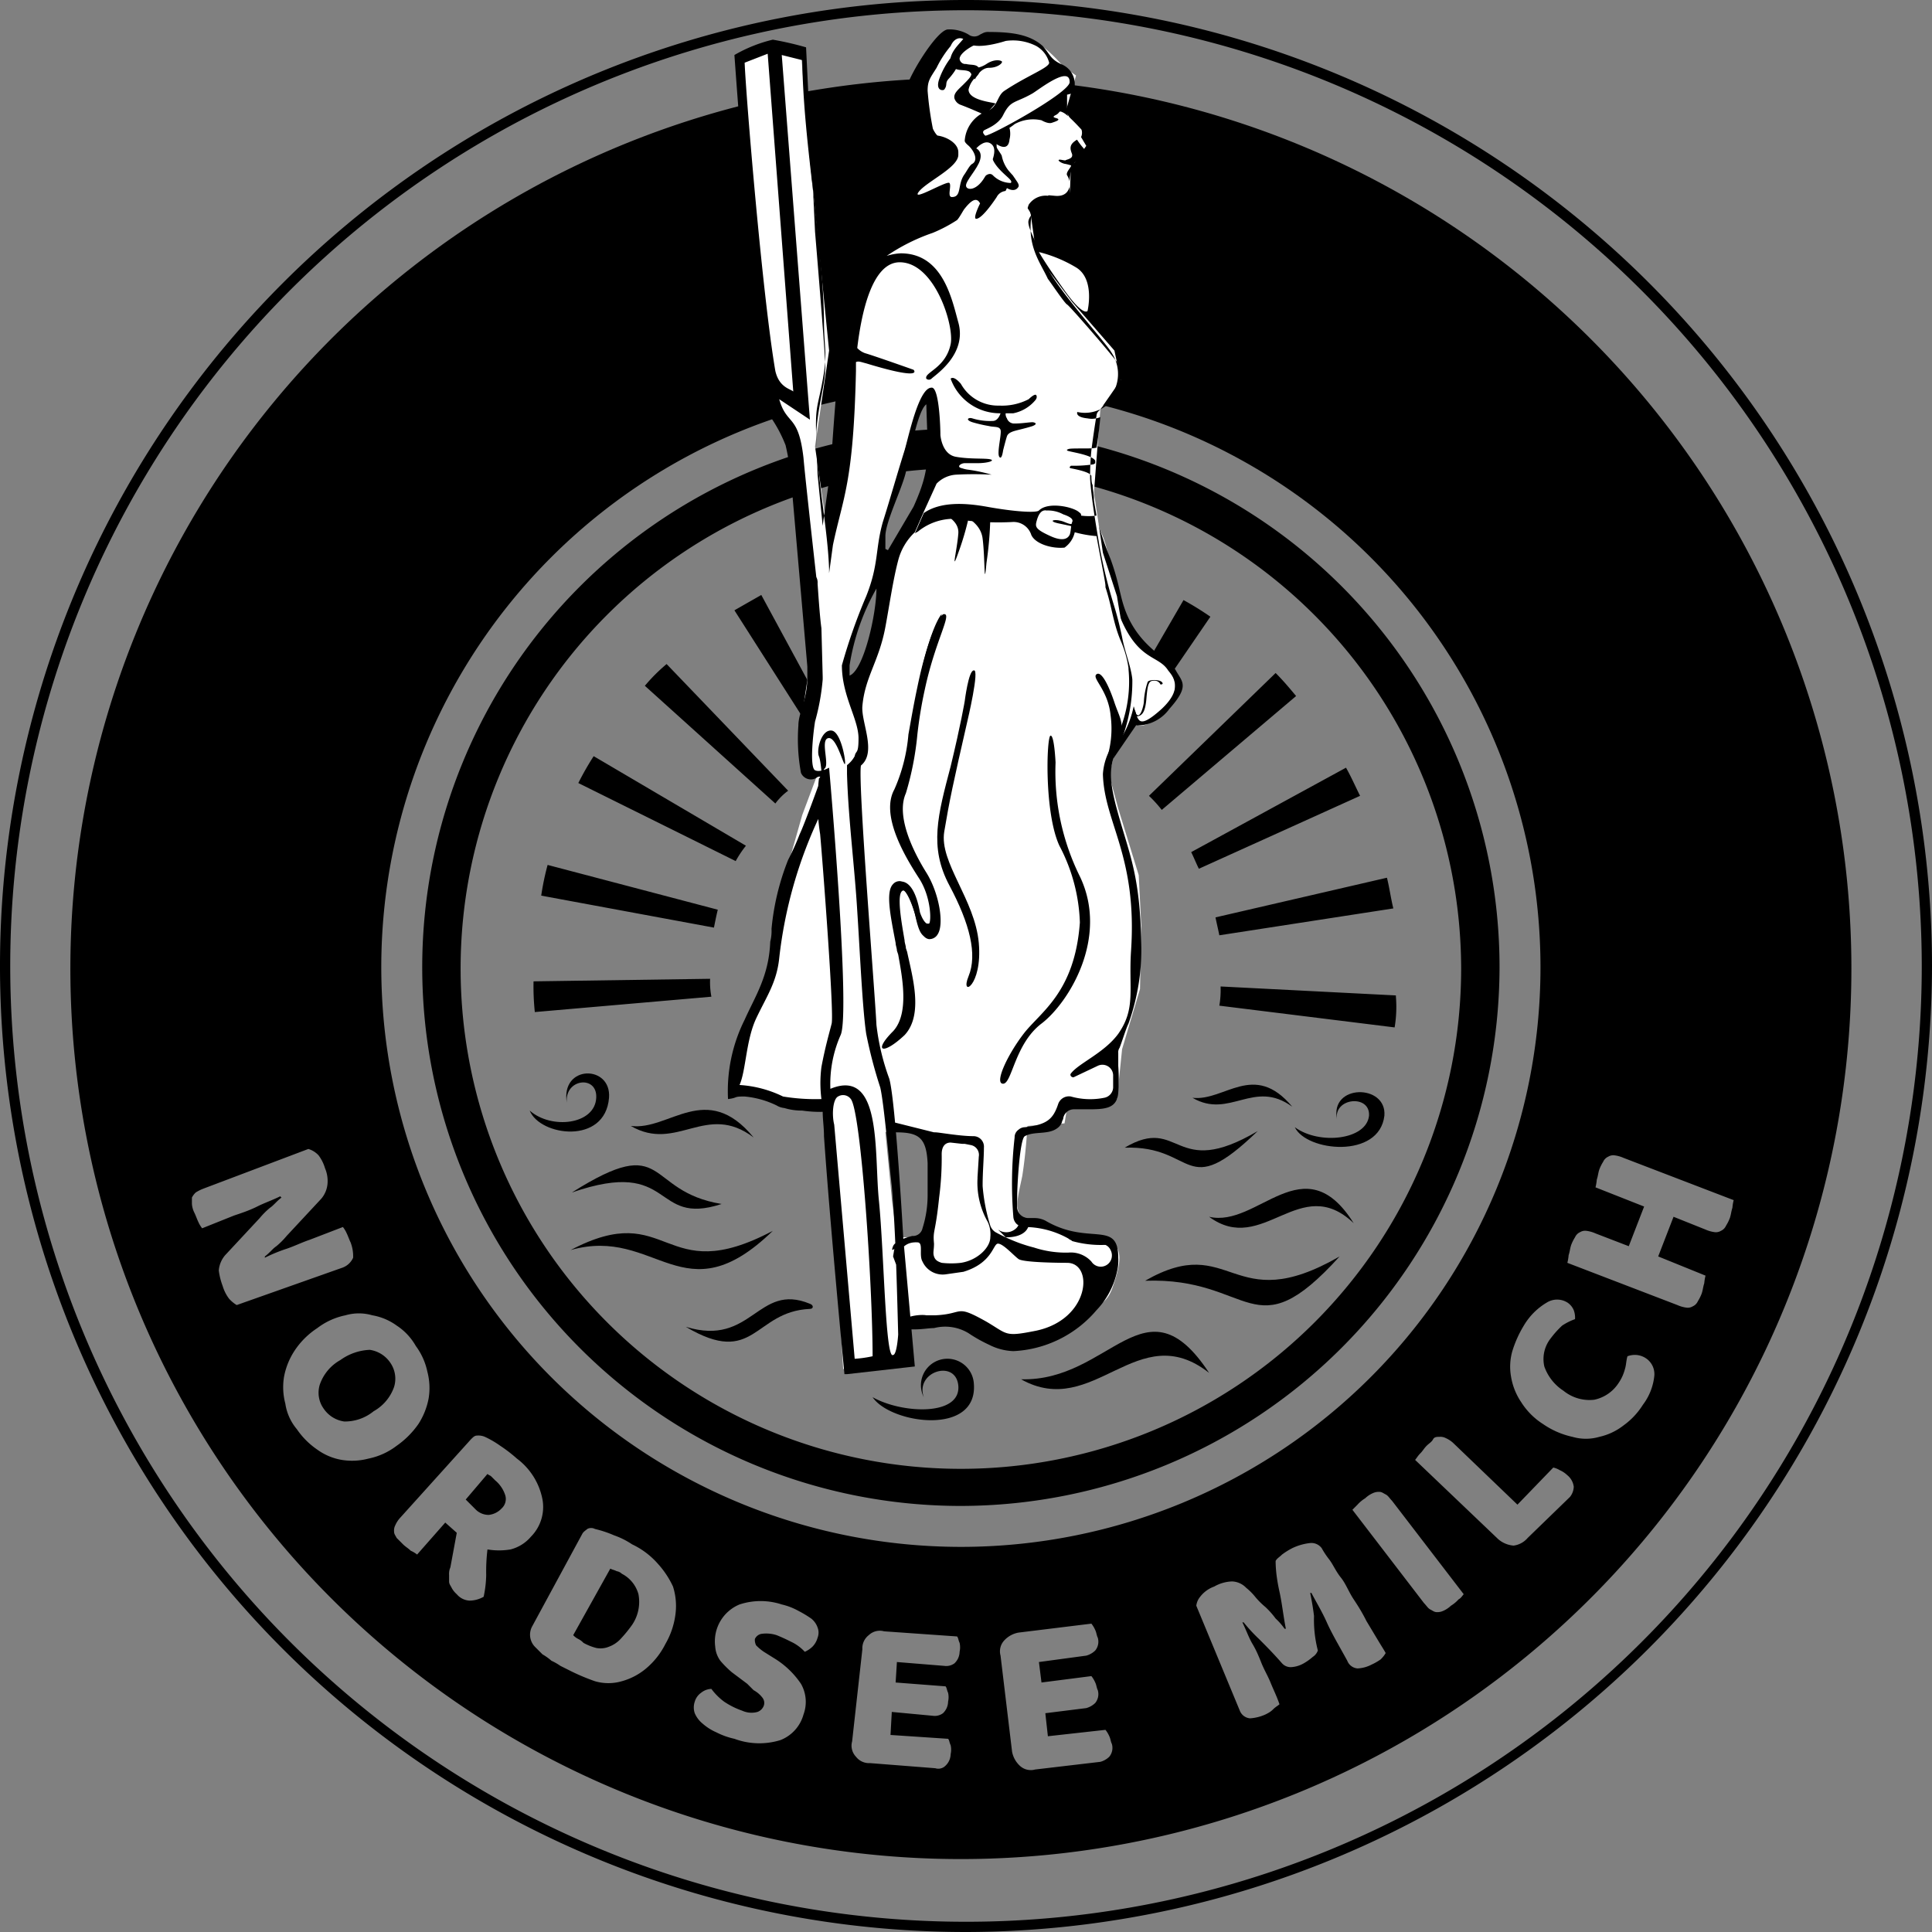 <svg xmlns="http://www.w3.org/2000/svg" viewBox="0 0 151 151"><rect x="0" y="0" width="151" height="151" fill="#808080" stroke="none"/><defs><style>.cls-1,.cls-2{fill-rule:evenodd;}.cls-2,.cls-3{fill:#fff;}</style></defs><g id="Ebene_2" data-name="Ebene 2"><g id="aaf36aab-0836-49cc-835e-2aca062a1830"><path class="cls-1" d="M48.6,123a.76.76,0,0,0-.4-.2c-.2-.1-.3-.1-.5-.2l-2.9,5.2a1.38,1.38,0,0,0,.4.3,1.38,1.38,0,0,1,.4.3,4.18,4.18,0,0,0,1,.4,1.73,1.73,0,0,0,1-.1,2.36,2.36,0,0,0,.9-.6,10.63,10.63,0,0,0,.9-1.1,3.2,3.2,0,0,0,.5-2.4A2.56,2.56,0,0,0,48.6,123Z"></path><path class="cls-1" d="M38.7,115.7l-.3-.3c-.1-.1-.2-.1-.3-.2l-1.7,2,.8.8a1.43,1.43,0,0,0,1,.4,1.59,1.59,0,0,0,1-.5,1,1,0,0,0,.3-1A2.49,2.49,0,0,0,38.7,115.7Z"></path><path class="cls-1" d="M75.1,6.1a69.6,69.6,0,1,0,69.6,69.6A69.59,69.59,0,0,0,75.1,6.1ZM17.9,101.5a3.13,3.13,0,0,1-.5-1,5.27,5.27,0,0,1-.3-1.2,2.08,2.08,0,0,1,.5-1.2l2.7-2.9a6,6,0,0,1,.8-.8c.3-.2.5-.5.9-.8l-.1-.1c-.6.3-1.2.5-1.8.8s-1.2.5-1.8.7l-2.5,1a2.19,2.19,0,0,1-.3-.5c-.1-.2-.2-.5-.3-.7a1.85,1.85,0,0,1-.2-.7v-.5a1.38,1.38,0,0,1,.3-.4,3.33,3.33,0,0,1,.6-.3l8.2-3.1a1.77,1.77,0,0,1,.8.5,3.13,3.13,0,0,1,.5,1,2.54,2.54,0,0,1,.2,1.2,2.08,2.08,0,0,1-.5,1.2l-2.7,2.9a6,6,0,0,1-.8.8c-.3.2-.5.5-.9.8v.1a12.2,12.2,0,0,1,1.7-.7c.6-.2,1.2-.5,1.8-.7l2.6-1a2.19,2.19,0,0,1,.3.5c.1.2.2.5.3.7a3,3,0,0,1,.2,1.2,1.46,1.46,0,0,1-.9.8L18.5,102A2.65,2.65,0,0,1,17.9,101.5Zm8.8,12.6a4.55,4.55,0,0,1-1.9-.8,6.07,6.07,0,0,1-1.6-1.6,4,4,0,0,1-.9-2,5,5,0,0,1-.1-2.1,5.6,5.6,0,0,1,.8-2,6.17,6.17,0,0,1,1.8-1.8,5.4,5.4,0,0,1,2.2-1,3.75,3.75,0,0,1,2.1,0,4.55,4.55,0,0,1,1.9.8,4.63,4.63,0,0,1,1.5,1.6,5.15,5.15,0,0,1,.9,2,5,5,0,0,1,.1,2.1,5.6,5.6,0,0,1-.8,2A6.85,6.85,0,0,1,31,113a5.4,5.4,0,0,1-2.2,1A5,5,0,0,1,26.7,114.1Zm11.4,7a14.08,14.08,0,0,0-.1,2,8.81,8.81,0,0,1-.2,1.7,2.28,2.28,0,0,1-1.1.3,1.39,1.39,0,0,1-1-.5,1.76,1.76,0,0,1-.4-.5c-.1-.2-.2-.3-.2-.5v-.5a1.27,1.27,0,0,1,.1-.6l.5-2.7-.9-.8-2.2,2.5a2.19,2.19,0,0,0-.5-.3c-.2-.2-.4-.3-.6-.5l-.5-.5c-.1-.2-.2-.3-.2-.5a.9.9,0,0,1,.1-.5,2.09,2.09,0,0,1,.4-.6l5.5-6.1c.2-.2.3-.3.5-.3a1.27,1.27,0,0,1,.6.1,7.46,7.46,0,0,1,1.2.7,11.32,11.32,0,0,1,1.3,1,5.2,5.2,0,0,1,2,3.2,3.3,3.3,0,0,1-.9,2.9,3.09,3.09,0,0,1-1.6,1A5.44,5.44,0,0,1,38.1,121.1Zm14.7,5a6.17,6.17,0,0,1-.8,2.4,6,6,0,0,1-1.5,1.9,5,5,0,0,1-1.9,1,3.75,3.75,0,0,1-2.1,0,16.46,16.46,0,0,1-2.1-.9l-.6-.3a4.35,4.35,0,0,0-.7-.4,4.23,4.23,0,0,0-.7-.5l-.6-.6a1.36,1.36,0,0,1-.2-1.6l3.9-7.2c.1-.2.3-.3.4-.4a.64.64,0,0,1,.6,0,8.8,8.8,0,0,1,1.5.5,6.11,6.11,0,0,1,1.4.7,6.18,6.18,0,0,1,2,1.5,7.07,7.07,0,0,1,1.2,1.8A5,5,0,0,1,52.8,126.1ZM63.9,128a1.61,1.61,0,0,1-.4.7,2.09,2.09,0,0,1-.6.4,3.51,3.51,0,0,0-.9-.7c-.4-.2-.8-.4-1.3-.6a2.63,2.63,0,0,0-1.2-.1.7.7,0,0,0-.5.4.9.9,0,0,0,.1.5,3.81,3.81,0,0,0,.6.5l.8.5a6.76,6.76,0,0,1,2.1,2,2.84,2.84,0,0,1,.2,2.4,3,3,0,0,1-1.8,2,5.58,5.58,0,0,1-3.6-.1,5.78,5.78,0,0,1-1.4-.5,4.13,4.13,0,0,1-1.1-.7,2.1,2.1,0,0,1-.6-.8,1.39,1.39,0,0,1,0-.9,1.28,1.28,0,0,1,.5-.7,1.33,1.33,0,0,1,.8-.3,4.71,4.71,0,0,0,1,1,6.11,6.11,0,0,0,1.4.7,1.75,1.75,0,0,0,1.2.1.82.82,0,0,0,.5-.5.66.66,0,0,0-.1-.6,2.17,2.17,0,0,0-.7-.6l-.5-.5-1.2-.9a7.64,7.64,0,0,1-.9-.9,2.1,2.1,0,0,1-.4-1.1,3.12,3.12,0,0,1,1.9-3.3,5.28,5.28,0,0,1,3.3,0,5,5,0,0,1,1.3.5,8.79,8.79,0,0,1,1,.6,1.53,1.53,0,0,1,.5.7A1.1,1.1,0,0,1,63.9,128ZM75,129.1a1.27,1.27,0,0,1-.4.9,1.08,1.08,0,0,1-.8.2l-3.7-.3-.1,1.6,3.9.3c.1.1.1.3.2.5a1.63,1.63,0,0,1,0,.7,1.27,1.27,0,0,1-.4.9,1.08,1.08,0,0,1-.8.2l-3.2-.3-.1,1.8,4.5.3c.1.1.1.3.2.5a1.63,1.63,0,0,1,0,.7,1.27,1.27,0,0,1-.4.9.78.78,0,0,1-.8.2l-5.1-.4a1.29,1.29,0,0,1-1.1-.5,1.25,1.25,0,0,1-.3-1.2l.8-7.2a1.29,1.29,0,0,1,.5-1.1,1.25,1.25,0,0,1,1.2-.3l5.7.4c.1.1.1.3.2.5A1.63,1.63,0,0,1,75,129.1ZM29.8,75.6a45.3,45.3,0,1,1,45.3,45.3A45.32,45.32,0,0,1,29.8,75.6Zm56.9,61.7a1.61,1.61,0,0,1-.7.4l-5.1.6a1.25,1.25,0,0,1-1.2-.3,2,2,0,0,1-.6-1.1l-.9-7.5a1.25,1.25,0,0,1,.3-1.2,2,2,0,0,1,1.1-.6l5.7-.7a2.19,2.19,0,0,1,.3.5c.1.2.1.4.2.6a1.09,1.09,0,0,1-.2,1,1.61,1.61,0,0,1-.7.4l-3.7.5.2,1.6,3.9-.5a2.19,2.19,0,0,1,.3.5c.1.2.1.4.2.6a1.09,1.09,0,0,1-.2,1,1.61,1.61,0,0,1-.7.4l-3.2.4.2,1.8,4.5-.5a2.19,2.19,0,0,1,.3.5c.1.2.1.4.2.6A1.09,1.09,0,0,1,86.7,137.3Zm21.2-7.6a4.35,4.35,0,0,1-.7.4,2.61,2.61,0,0,1-1.1.3.94.94,0,0,1-.8-.6c-.6-1.1-1.2-2.1-1.6-3s-.9-1.7-1.2-2.3h-.1c.1.5.2,1,.3,1.8a9.6,9.6,0,0,0,.3,2.7,1,1,0,0,1-.4.5,4.23,4.23,0,0,1-.7.5,2.24,2.24,0,0,1-1,.3.91.91,0,0,1-.7-.3c-.7-.8-1.3-1.4-1.8-1.9a13.1,13.1,0,0,1-1.2-1.3h-.1c.3.6.5,1.2.8,1.7s.5,1,.7,1.5.5,1,.7,1.5.5,1.1.7,1.7c-.1.1-.3.2-.5.4s-.4.3-.6.4a3.46,3.46,0,0,1-1.2.3.94.94,0,0,1-.8-.6l-3.4-8.2a1.33,1.33,0,0,1,.3-.7,2.42,2.42,0,0,1,1.1-.8,3,3,0,0,1,1.4-.4,1.61,1.61,0,0,1,1.1.5,4.62,4.62,0,0,1,.7.7,6,6,0,0,0,.8.8,6.47,6.47,0,0,1,.8.9,5,5,0,0,1,.7.8h.1c-.2-1-.3-2-.5-2.9s-.3-1.7-.3-2.4c.1-.2.3-.3.5-.5a5.58,5.58,0,0,1,.8-.5,4.29,4.29,0,0,1,1.4-.4,1,1,0,0,1,.9.4,6.78,6.78,0,0,0,.6.9c.3.4.5.9.9,1.4s.6,1.1,1,1.7.7,1.1,1,1.7l.9,1.5c.3.5.5.8.6,1A2.18,2.18,0,0,1,107.9,129.7ZM114,125a2.65,2.65,0,0,1-.6.5,2.09,2.09,0,0,1-.6.4,1.09,1.09,0,0,1-.5.1c-.2,0-.3-.1-.5-.2s-.3-.3-.5-.5l-5.6-7.3.4-.4a2.65,2.65,0,0,1,.6-.5,2.09,2.09,0,0,1,.6-.4,1.09,1.09,0,0,1,.5-.1c.2,0,.3.1.5.2s.3.3.5.5l5.6,7.3C114.3,124.7,114.2,124.9,114,125Zm8.7-8-3.3,3.2a1.74,1.74,0,0,1-1.1.6,2.08,2.08,0,0,1-1.2-.5l-6.5-6.2c.1-.1.2-.3.4-.5s.3-.4.5-.6.4-.3.5-.5.3-.2.5-.2a.9.9,0,0,1,.5.1,2.09,2.09,0,0,1,.6.4l5,4.8,2.8-2.9a1.69,1.69,0,0,1,.5.2,2.09,2.09,0,0,1,.6.4,1.38,1.38,0,0,1,.5.9A1.33,1.33,0,0,1,122.7,117Zm5.7-7.2a5.72,5.72,0,0,1-1.5,1.6,4.75,4.75,0,0,1-1.9.9,3.75,3.75,0,0,1-2.1,0,6.44,6.44,0,0,1-2.3-1,5.49,5.49,0,0,1-1.7-1.7,5,5,0,0,1-.8-2,4.44,4.44,0,0,1,.1-2,8.82,8.82,0,0,1,.9-2,5.09,5.09,0,0,1,1.8-1.8,1.52,1.52,0,0,1,1.6,0,1.33,1.33,0,0,1,.5.6,1.7,1.7,0,0,1,.1.7,4.67,4.67,0,0,0-1,.5,7.3,7.3,0,0,0-.9,1,2.61,2.61,0,0,0-.5,2.2,3.74,3.74,0,0,0,1.5,1.9,3.22,3.22,0,0,0,2.4.7,3,3,0,0,0,1.9-1.3,3.45,3.45,0,0,0,.5-1.1c.1-.3.1-.7.2-1a1.7,1.7,0,0,1,.7-.1,1.6,1.6,0,0,1,.8.3,1.49,1.49,0,0,1,.6,1.3A4.51,4.51,0,0,1,128.4,109.8Zm6.8-14.6a3.33,3.33,0,0,1-.3.6.78.78,0,0,1-.4.4.75.75,0,0,1-.5.1,2.54,2.54,0,0,1-.7-.2l-2.5-1-1.2,3.1,3.7,1.5a3.54,3.54,0,0,0-.1.6c-.1.3-.1.5-.2.8a3.33,3.33,0,0,1-.3.6.78.78,0,0,1-.4.4.75.75,0,0,1-.5.1,2.54,2.54,0,0,1-.7-.2l-8.6-3.3a3.54,3.54,0,0,0,.1-.6c.1-.3.1-.5.2-.8a3.33,3.33,0,0,1,.3-.6.78.78,0,0,1,.4-.4.75.75,0,0,1,.5-.1,2.54,2.54,0,0,1,.7.2l2.6,1,1.2-3.1-3.8-1.5a3.54,3.54,0,0,0,.1-.6c.1-.3.1-.5.2-.8a3.33,3.33,0,0,1,.3-.6.78.78,0,0,1,.4-.4.75.75,0,0,1,.5-.1,2.54,2.54,0,0,1,.7.2l8.6,3.3a3.54,3.54,0,0,0-.1.6C135.3,94.7,135.3,94.9,135.2,95.2Z"></path><path class="cls-1" d="M28.9,105.5a4.22,4.22,0,0,0-2.3.8,3.5,3.5,0,0,0-1.6,1.9,2.14,2.14,0,0,0,.3,1.9,2.34,2.34,0,0,0,1.6,1,3.54,3.54,0,0,0,2.3-.8,3.5,3.5,0,0,0,1.6-1.9,2.19,2.19,0,0,0-.3-1.9A2.34,2.34,0,0,0,28.9,105.5Z"></path><path d="M75.5,151A75.5,75.5,0,1,1,151,75.5,75.63,75.63,0,0,1,75.5,151ZM75.5.8a74.7,74.7,0,1,0,74.7,74.7A74.77,74.77,0,0,0,75.5.8Z"></path><path class="cls-1" d="M60.4,96.2c-8.7,4.6-8-2.6-15.8,1.5C51.3,95.8,53.4,103,60.4,96.2Z"></path><path d="M75.1,117.7a42.1,42.1,0,1,1,42.1-42.1A42.17,42.17,0,0,1,75.1,117.7Zm0-81.1a39.1,39.1,0,1,0,39.1,39.1A39.16,39.16,0,0,0,75.1,36.6Z"></path><path class="cls-1" d="M53.6,103.7c5.2,1.6,5.6-3.5,9.7-1.8.3.1.3.4,0,.4C58.9,102.5,59,106.9,53.6,103.7Z"></path><path class="cls-1" d="M79.8,107.8c5.7,3.2,9.1-4.9,14.7-.5C89.5,99.7,86.8,108,79.8,107.8Z"></path><path class="cls-1" d="M93.2,85.8c2.9,1.7,4.8-1.5,7.8.7C98,82.9,95.7,86.1,93.2,85.8Z"></path><path class="cls-1" d="M49.3,88c3.6,2.1,5.9-1.9,9.6.9C55.2,84.4,52.3,88.4,49.3,88Z"></path><path class="cls-1" d="M94.5,95.1c4.2,3.1,7.1-3.5,11.3.5C101.9,89.4,98.3,96,94.5,95.1Z"></path><path class="cls-1" d="M104.7,98.2c-8.5,4.9-8.4-2-15.2,1.9C97.9,99.8,97.9,105.7,104.7,98.2Z"></path><path class="cls-1" d="M98.3,88.4c-6.6,3.9-6-1.3-10.4,1.3C93.5,89.5,92.5,94,98.3,88.4Z"></path><path class="cls-1" d="M44.7,93.2c8.1-2.8,6.2,2.7,11.7.9C50.3,93.1,52.3,88.4,44.7,93.2Z"></path><path class="cls-1" d="M101.2,88.1c1.9,1.4,5.6,1,5.8-.9.1-1.7-2.8-1.4-2.5.3-.6-2.8,3.9-2.8,3.7-.3C107.8,90.6,102.1,90,101.2,88.1Z"></path><path class="cls-1" d="M68.2,109.2c2.3,1.3,6.9,1.5,6.7-.9-.2-2.1-3.4-1.1-2.7.9a2.07,2.07,0,1,1,3.9-1.2C76.6,112.3,69.6,111.3,68.2,109.2Z"></path><path class="cls-1" d="M41.4,86.8c1.7,1.5,5.1,1.1,5.2-1,.1-1.8-2.5-1.5-2.3.4-.5-3,3.5-3,3.3-.4C47.3,89.5,42.2,88.8,41.4,86.8Z"></path><path d="M41.8,79.1a19.27,19.27,0,0,1-.1-2.4l13.8-.2a6.15,6.15,0,0,0,.1,1.4ZM109,80.3,95.3,78.6a7.08,7.08,0,0,0,.1-1.4v-.1l13.7.7v.1A9.66,9.66,0,0,1,109,80.3ZM55.8,72.5,42.3,70a20.48,20.48,0,0,1,.5-2.4l13.3,3.5C56,71.5,55.9,72,55.8,72.5Zm39.5.6c-.1-.5-.2-.9-.3-1.4l13.4-3.1c.2.8.3,1.6.5,2.4ZM57.5,67.3,45.2,61.2a22.47,22.47,0,0,1,1.2-2.1l11.9,7A8.34,8.34,0,0,0,57.5,67.3Zm36.2.6c-.2-.4-.4-.9-.6-1.3L105.2,60c.4.7.7,1.4,1.1,2.2ZM60.6,62.8,50.4,53.6a13.65,13.65,0,0,1,1.7-1.7l9.5,9.9A4.74,4.74,0,0,0,60.6,62.8Zm30.2.5a10,10,0,0,0-1-1.1l9.9-9.6c.6.6,1.1,1.2,1.6,1.8Zm-26-4L57.4,47.7l2.1-1.2,6.5,12C65.6,58.8,65.2,59,64.8,59.3Zm22,.3c-.4-.3-.8-.5-1.2-.8l6.9-11.9a23.92,23.92,0,0,1,2.1,1.3Z"></path><path class="cls-2" d="M85.3,32.8s-.1,7,.8,8.9,1,6.8,3.4,8.8c2,1.7,3.1,2.8,1.7,4.8-.8,1.1-2.3,1.9-2.5,1.1-.2-.6.3-.2,0-.9s-.1-2.1-.4-2.6c-2.1-2.4-2.1-3.2-2.9-5.4s-2-2.3-2-2.3-.1-8.3.9-10.3Z"></path><path class="cls-1" d="M85,31.6a40.64,40.64,0,0,0,.1,5.9,25.85,25.85,0,0,0,1.7,6.2c.8,2.2.7,3.1,1.4,4.6,1.2,2.5,3.2,3.2,3.7,4.1s1.1,1.2-.5,3a3.13,3.13,0,0,1-2.5,1.3c-.6-.1-.8-1.2-.3-1s.1,1.6,2.2-.3c1.7-1.6.9-2.5.5-3-.7-1.1-2-.8-3.3-3.2s-1.7-5.9-2.4-7.2-.8-4.6-.9-6.7-.1-2.5-.1-2.6S85,31.6,85,31.6Z"></path><path d="M90.7,53.5s.3,0,.1-.2-1-.2-1.1,0a5.69,5.69,0,0,0-.3,1.6c-.1.7-.5,1.7-.8.3-.2-1.1.1-2.4-.6-3.1a16.53,16.53,0,0,1-1.9-2.5c-.2-.5-.9-3.6-1.8-4.2s-.8,0-.8,0a2.07,2.07,0,0,1,1.3,1.4c.3,1.1.7,3.4,1.3,4s1.9,1.7,2,2.5.1,2.7.6,2.7.8-.2.9-1.4.2-1.4.6-1.4A.5.5,0,0,1,90.7,53.5Z"></path><path d="M88.3,56a2.45,2.45,0,0,1,0-1c.1-.7.1,0,.2.3s.2.5.1.7S88.3,56,88.3,56Z"></path><path class="cls-3" d="M88.7,52.8c-.2-1-.6-2-.8-2.8-.4-2.1-.6-3.4-.6-3.4l-1.1-3.4-.7-4.7L86,32l1.6-2.3-.5-2.3-3.3-3.8L81,19.9l-.6-4.3,3.2-.2.1-2.3,1.2-1.7L83.3,8.7l.8-2.8-1-.7S81.4,3.1,80,2.9c-.8-.1-3.5.7-4.8-.2-.8-.5-1.4.8-1.9,1.6a19,19,0,0,0-1.6,2.6l.4,1.9.5,2.2,1.7,1.3L71,15.5l3.6-.1s-4.3,2.4-6,4.4a10.41,10.41,0,0,0-1.9,5.3l-.8,6.8-.6,7.4-.6,2.5-1-6.9,1.1-7.5-1.7-17L62.6,4l-2.5-.5L57.8,5.1l2.1,24,1,3.5,1.2,2.8,1.5,10.3-.4,6.8-.7,4.6.4,3.1,1,.3-1.2,3.2-2.1,7.4-.6,5-2.8,6.6L57.1,85l7.3,1.4.7,7.3.8,13.3,4.7-.7s-.6-2.6.2-2.5a17.38,17.38,0,0,0,4.6-.5s4,2.8,7.1.7,3.9-1.7,4.5-3.5,1.1-3.6-1.4-3.9a17.73,17.73,0,0,1-5.4-1.3c-1.1-.4-.6-1.9-.3-3.4.3-1.9.4-3.9.4-3.9l2.9-.2.3-1.8,3.8-.1.4-3.9,1.4-4.7.1-4.9-.2-4-1.6-5.2-.7-2.6.6-2.6C87.5,58.1,89.1,55.6,88.7,52.8ZM73,90.2c-.2.9,0,4.9-.3,5.4s-.7,1.1-1.4,1.1H70.1s-.4-2.9-.4-3-.5-5.2-.5-5.2l.3-.2a4.27,4.27,0,0,1,2.4.2C73,89.1,73.2,89.3,73,90.2Zm-.1-55.4a7.78,7.78,0,0,1-.8,4c-.7,1-2.3,4-2.7,4.8s-.4,3.9-.7,4.7-.9,4.1-1.5,4.6-1.2.8-1.2-.1a4.81,4.81,0,0,1,.4-2.5c.5-1.2,1.8-5,1.9-5.2s.4-2.4.5-3,1.4-4.6,1.5-5.2A33.85,33.85,0,0,1,72,31.5a.65.65,0,0,1,.8-.3S72.9,33.6,72.9,34.8Z"></path><path d="M80.9,31.3s.2-.2.1-.4-.6.3-.6.3a4.52,4.52,0,0,1-2.3.5,3.32,3.32,0,0,1-3-1.7c-.6-.7-.8-.4-.8-.4a4.08,4.08,0,0,0,3.9,2.7c-.1.3-.3.6-.6.6a4.66,4.66,0,0,1-1.6-.2c-.3-.1-.6.1,0,.3a11.15,11.15,0,0,0,1.3.3c.4.1.8,0,.9.3s-.3,1.8-.1,2.1.3-.5.3-.5.2-.8.3-1.1.5-.4.9-.5.8-.2,1.1-.3c.5-.2.1-.3,0-.3-.3,0-.8.1-1.4.1a.59.59,0,0,1-.6-.4.6.6,0,0,1-.1-.4h.6A3,3,0,0,0,80.9,31.3Z"></path><path d="M84,41.6a8.92,8.92,0,0,0,1.7.3c.3,1.7.7,3.6.7,3.9v.1c.5,1.5.6,2.8,1.2,4.2a8.3,8.3,0,0,1,.6,2.1h0v.1a10.11,10.11,0,0,1-1.4,6.2,4.66,4.66,0,0,0-.6,2c.1,3.8,2.7,6.4,2.2,13.8-.2,3,.4,4.5-1,6.5-1.1,1.5-3.1,2.3-3.7,3.1-.1.1,0,.3.2.3l1.9-.9a.84.84,0,0,1,1.2.8V85a.85.85,0,0,1-.7.8,5.53,5.53,0,0,1-2.6-.1.89.89,0,0,0-1,.6c-.4,1.2-.9,1.6-2.6,1.8a.76.76,0,0,0-.5.2h0a.71.71,0,0,0-.3.6,32,32,0,0,0-.1,6.2.86.86,0,0,0,.3.6,1.42,1.42,0,0,0,.6.2,7.05,7.05,0,0,1,3.4.9c.1.1.2.1.3.2a8.35,8.35,0,0,0,2.5.3h.1a.78.78,0,0,1,.4.4.9.9,0,0,1,.1.5.87.87,0,0,1-1.6.4,2.17,2.17,0,0,0-1.8-.7,8,8,0,0,1-2.7-.4c-.4-.1-.7-.2-1-.3a13.68,13.68,0,0,1-2-.9,1,1,0,0,1-.4-.5,14.06,14.06,0,0,1-.6-3.1v-.1c0-1,.1-2.1.1-2.9a.82.82,0,0,0-.8-.9c-1.1,0-2.7-.3-3-.3H73l-3.6-.9.1.9H70c1.8,0,2.4.4,2.5,2.4v2.4a8.54,8.54,0,0,1-.4,2.7.76.76,0,0,1-.8.6s-1.3.3-1.5.8.1.2.1.2l-.1.6.3.8s-.1-2,1.6-1.9c.5,0,.1,1,.4,1.5a1.73,1.73,0,0,0,1.8,1l1.4-.2c2.3-.7,2.3-2.2,2.7-2.2s1.2.9,1.6,1.2,3.7.3,3.8.3c2.1,0,1.8,4.4-2.4,5.3-2.5.5-2.2.3-3.9-.7-2.5-1.4-1.7-.6-4-.5h-.7c-.5-.1-1.9.1-2,.6,0,.1,0,.4.1.5h1c.6,0,1.1-.1,1.5-.1a3.5,3.5,0,0,1,2.7.4,11.42,11.42,0,0,0,1.6.9,4.49,4.49,0,0,0,1.9.5,9.06,9.06,0,0,0,6.5-3.2,6.29,6.29,0,0,0,1.6-3,3.75,3.75,0,0,0,.1-1.1c0-3-2.3-.9-5.7-2.9a1.88,1.88,0,0,0-.8-.2h-.5a.88.88,0,0,1-.9-.8v-.9c0-.8.2-4.5.6-4.7.7-.4,1.8-.1,2.5-.6a1,1,0,0,0,.4-.5c0-.1.1-.2.1-.3a.85.85,0,0,1,.8-.7h1c1.4,0,2.4,0,2.5-1.3a14.64,14.64,0,0,0,0-2.1v-1a.6.6,0,0,1,.1-.4c.2-.5.5-1.5.7-1.9a17.15,17.15,0,0,0,1-6.2c-.1-5.7-1-7.1-2-10.9-.6-2.4-.5-3.3.5-5.2a12.68,12.68,0,0,0,.8-4.6v-.2h0v.2c-.1-1-.6-2.2-.8-3.3a27.44,27.44,0,0,0-.7-2.7,38.63,38.63,0,0,1-1.1-4.6c0-.1-.6-3.3-.7-5.1a20.34,20.34,0,0,1,.1-2.2c.1-.8.3-2.2.4-2.7a.52.52,0,0,1,.2-.4,9.19,9.19,0,0,0,1.2-1.6,3,3,0,0,0-.2-2.9c-.5-.9-4.6-5.3-5.3-7.2-.4-1.1-1.4-2.7-1.2-3.2.3-1.1,2.5-1,2.8-1.1s.6-.3.5-.8a3.61,3.61,0,0,1,.3-2.6c.1-.2.5-.2.7-.4s.2-.4,0-.7a5,5,0,0,1-1.3-3.2v-1c.4-.1.6-.1.6-.6V6.6A1.66,1.66,0,0,0,82.9,5c-.8-.4-.8-.7-1.4-1.4-1-.9-2.4-1.1-4.2-1.1a.9.9,0,0,0-.5.1l-.2.1a.75.75,0,0,1-.9,0,2.93,2.93,0,0,0-1.6-.4c-.9,0-3.3,4-3.3,4.8v.4c0,.9.7,1.3.7,1.8l-.1,1.3a.87.87,0,0,0,.6.9c.6.2,1.4.5,1.4.7,0,.4-1.4,1.8-1.8,2-.9.4-1.7.7-2.1,1.6,0,.1-.1.3,0,.4h0a.88.88,0,0,0,1.3.6c.7-.4,1-1,1.2-1,.7-.2,1.1.3.9.4s-1.4.9-2.7,1.6a8.22,8.22,0,0,0-2.7,2.6c-.9,1.3-1.5,3.5-1.9,7.8-.2,1.6-.5,5.7-.6,7.3s-.4,3.3-.7,5.6l-.4-4s-.1-2.7-.1-3.4c.2-2.4.7-3.6.7-5.1,0-1-.8-10.5-.8-10.5L63,3.7a24.37,24.37,0,0,0-2.6-.6,11.08,11.08,0,0,0-3,1.2s1.9,26.8,2.9,28.4a10.6,10.6,0,0,1,1.1,2.1,20.28,20.28,0,0,1,.5,3.5l1.2,13.8h0v.8c0,1.8-.7,2.8-.7,3.8a14.51,14.51,0,0,0,.2,3.7.84.84,0,0,0,1.2.4.37.37,0,0,1,.3-.1c0,.1-.1.1-.1.2a15.94,15.94,0,0,0,.1,4.3c.2,2.2,1.1,14,.9,14.8s-.5,1.8-.8,3.4a9.86,9.86,0,0,0,0,2.5,15.64,15.64,0,0,1-3-.2,9,9,0,0,0-3.4-.9c.5-1.1.5-3.5,1.3-5.2s1.6-2.8,1.8-4.7a34.88,34.88,0,0,1,3.2-11.2c0-.2.6-3.4,0-2.7-.2.6-1.3,3.6-1.6,4.2a19.47,19.47,0,0,1-.9,2,19.39,19.39,0,0,0-1.3,5.4,3.4,3.4,0,0,1-.1,1c-.1,2.7-1.2,4.3-2,6.1a12.45,12.45,0,0,0-1.3,6.2c.8-.1.4-.2,1.2-.2h.1a7.17,7.17,0,0,1,2.5.7,1.42,1.42,0,0,0,.6.2,4.64,4.64,0,0,0,1.4.2,9.74,9.74,0,0,0,1.6.1c0,.6.1,1.2.1,1.9.5,7.2,1.6,18.6,1.6,18.6h.2l5.3-.6-.9-10S70,86,69.5,84.3a18.16,18.16,0,0,1-1-4.2c-.1-2.3-1.5-19.5-1.2-20.3l-.1.1c1.4-1,.1-3.4.2-4.7.2-2.3,1.3-3.5,1.8-6.2.3-1.6.6-3.7,1-5.2a4.58,4.58,0,0,1,1.3-2.2h0l.7-1.6,1-2.2a2.33,2.33,0,0,1,1.5-.7,26,26,0,0,1,2.8,0,12.63,12.63,0,0,0-1.9-.4,2.27,2.27,0,0,1-.4-.1c-.5-.1-.1-.4.2-.4h1c.8,0,1.4-.2,1-.3s-1.6,0-2.7-.2S73.5,34,73.5,34c0-.6-.1-3.8-.7-3.7-1,0-1.8,3.9-2.1,4.9-.6,1.9-1.1,3.7-1.7,5.6-.6,2.1-.3,3.3-1.3,5.8A43.75,43.75,0,0,0,65.8,52c0,2.4,1.3,4.2,1.3,5.7,0,1.3-.2.9-.3,1.4a2.17,2.17,0,0,1-.6.7v.7h0c.1,3.5.6,7.3.8,10.7.2,3,.4,7.6.7,9.6A36.33,36.33,0,0,0,68.8,85c.3,1.3.7,6,.9,7.7.3,3.5.4,7.9.5,11.6,0,0-.1,1.6-.4,1.6-.6.4-.7-7.9-1.1-12-.4-3.7.3-10.5-3.8-8.8a9.46,9.46,0,0,1,.8-4.2c.8-1.7-.9-20.9-.9-20.9s-.7.4-1.1.2-.2-2.5,0-3.8a17.51,17.51,0,0,0,.6-3.3v-.2l-.1-3.8c-.1-.7-.2-2-.3-3.5h0a.9.9,0,0,0-.1-.5c-.4-3.6-.9-8.1-1-9.3-.4-3.5-1.3-2.5-1.9-4.6l2.4,1.6L61.1,4.3l1.6.4c.1,6.7,1.6,13.9,1.7,20.3,0,2.3.3,2.5-.1,4.7s-.6,2-.5,4.6c.1,3.3.9,7.1,1,10.2v.3l.3-2.2c-.1.2-.1.5-.2.8h0c.1-.3.1-.5.2-.8.8-3.8,1.6-4.8,1.8-13.6v-.7c.2-.1.4,0,.8.1,4.6,1.4,3.7.5,3.7.5s-3.1-1.1-3.8-1.3a1.54,1.54,0,0,1-.6-.4c.3-2.5,1.1-6.8,3.4-6.7,2.7.1,4.2,5,3.9,6.4-.4,1.9-2.1,2.2-1.9,2.7a.3.3,0,0,0,.4,0c.3-.3,2.8-1.9,2.1-4.4-.5-1.8-1.2-5.4-4.5-5.4a4.25,4.25,0,0,0-1.1.2,15.14,15.14,0,0,1,3.6-1.8,11.4,11.4,0,0,0,1.9-1c.2-.2.5-.8.6-.9.4-.5.9-1,1.2-.4,0,0-.6,1.2-.3,1.2.5,0,1.6-1.7,1.6-1.7a.87.87,0,0,1,1.3-.3c.7.6,1.5,1.5,1.4,1.9-.3,2.3.7,3.5,1.3,4.8.1.1,1.3,1.9,1.5,2s3.4,3.8,3.9,4.5a2.11,2.11,0,0,1,.1,2.1,2.75,2.75,0,0,1-3.2,1.8s-.2.4.8.5a1.75,1.75,0,0,0,1-.1s-.1,1.2-.3,2.4h-.1c-.2.1-1.9,0-2.1.1s-.1,0-.1.1,1.9.3,2.2.8v.2a.35.35,0,0,1-.2.1,10.28,10.28,0,0,1-1.7.1l-.1.1a.1.1,0,0,0,.1.1c.5.1,1.5.3,1.6.6,0,.1,0,.6.1.7h0c0,.4.1.7.1,1.1,0,.2.1.7.2,1.3a4.65,4.65,0,0,1-1.2,0c0-.2-.1-.2-.2-.3-.5-.4-2.4-.8-3.1-.1-.2.2-1.9.1-4.1-.3-1.7-.3-3.6-.4-4.9.5l-.7,1.6c.1-.1.2-.1.3-.2a4.44,4.44,0,0,1,3.9-.8,21.21,21.21,0,0,0,3.4.1,1.45,1.45,0,0,1,1.5,1c.3.7,1.6,1.1,2.6,1a2,2,0,0,0,.8-1.2m-14.8.3c0-1.1,1.3-3.7,1.6-5s.9-4.8,1.6-5.3c.1,4,.4,4.9-1,8l-2,3.4-.2-.1ZM66.4,52.8V52a17.73,17.73,0,0,1,2.1-6C68.5,48,67.5,52.4,66.4,52.8Zm-.9,32.9a.75.75,0,0,1,1,.2c.8,1,1.7,14.6,1.7,20.1a9.32,9.32,0,0,1-1.4.2L65.2,87.9C65,87.1,65.1,85.9,65.5,85.7ZM62,30.6c-.2-.2-1.1-.3-1.4-1.6-1-5.8-2.3-21.5-2.4-24.1L60,4.2Zm2.4,12.5Zm.1.2Zm11.1-40c.6.7,3-.1,3-.1a4,4,0,0,1,2.4.4,2.12,2.12,0,0,1,1,1.3c0,.4-1.7,1-3.5,2.2-.6.4-.5,1.3-1.4,1.6A2.65,2.65,0,0,0,75.4,11c0,.1.1.2.2.3.5.4.9,1.2.4,1.5-.2.1-.4.5-.6.8-.6.8-.2,1.8-1,1.8-.4,0,0-.9-.2-1.1s-3,1.5-2.4.7,3.1-1.9,3.1-2.9v-.2c0-.7-.9-1.2-1.6-1.3-.1,0-.4-.5-.4-.6a25.08,25.08,0,0,1-.4-2.9c0-.8.2-1,.7-1.8a8.24,8.24,0,0,1,1.1-1.7C74.6,2.9,75.2,2.8,75.6,3.3ZM77,10.6c-.2-.2-.2-.3-.1-.4S78,9.8,78.4,9c.6-1.2.9-.9,2.3-1.7.5-.3,2.9-2.2,2.9-.9C83.7,7.2,77.3,10.7,77,10.6Zm4.8,29.3a2.5,2.5,0,0,1,1.3.3c.6.2.8.4.7.6s-.1.8-.2,1-.4.6-1.5.1-1.2-.7-1.1-1.1S81.3,39.8,81.8,39.9ZM77.4,96.7c0,.8-1,1.8-2.3,2a6.61,6.61,0,0,1-1.5,0c-.3-.1-.5-.2-.6-.5s0-.5,0-1c-.1-1.1.1-.7.4-3.6a23.82,23.82,0,0,0,.2-3.4c0-.5.2-.9.7-.9l.9.1h.2l.5.1a.78.78,0,0,1,.6.9L76.4,92v.1a6.19,6.19,0,0,0,.8,3.4A2.28,2.28,0,0,1,77.4,96.7Z"></path><path d="M69.8,80.6c1.3-1.4.7-4.3.4-6l-.1-.3c0-.2-.1-.4-.1-.6-.4-2.1-.8-4-.2-4.6a.66.66,0,0,1,.7-.2c.8.1,1.2,1.3,1.4,2.4.2.6.5,1,.7.9s.2-2.1-.8-3.6c-1.1-1.7-3-4.9-1.9-6.9A13.34,13.34,0,0,0,71,57.4c.2-1.1.4-2.3.7-3.7.8-3.9,1.8-5.8,2.1-5.7.6,0-.7,2.1-1.5,5.8a33.52,33.52,0,0,0-.6,3.6,23.39,23.39,0,0,1-.9,4.6c-.8,1.8.6,4.6,1.6,6.2s1.4,4,.9,4.8a.75.75,0,0,1-.7.4c-.6-.1-.8-1-1.1-2s-.7-1.8-.9-1.8c-.6.1-.1,2.7.1,3.9,0,.2.1.4.1.6l.1.3c.4,1.9,1.3,4.9-.2,6.5C69,82.5,68.2,82.2,69.8,80.6Z"></path><path d="M70.3,69a.52.52,0,0,0-.4.2c-.5.6-.2,2.5.3,4.5l.2.9c.4,1.8,1,4.7-.4,6.2h0c-.5.6-.7.9-.8,1a4.27,4.27,0,0,0,1.2-.9c1.3-1.3.7-3.8.3-5.6-.1-.3-.1-.5-.2-.8l-.1-.3c0-.2-.1-.3-.1-.5v-.1c-.2-1-.6-3.3-.2-3.9.1-.1.2-.2.3-.2.6-.1,1.1,1.9,1.1,1.9.2.9.4,1.8.9,1.8a.55.55,0,0,0,.5-.3c.4-.8.1-3-.9-4.7-.8-1.2-2.5-4.3-1.6-6.4a10.09,10.09,0,0,0,.7-3.3c.1-.4.1-.8.2-1.3l.1-.5a24.89,24.89,0,0,1,.6-3.2c.4-1.8.9-3.1,1.2-4.1a8.15,8.15,0,0,0,.4-1.4c-.3.3-1.1,1.9-1.8,5.5-.3,1.4-.5,2.6-.7,3.7A14,14,0,0,1,70,61.6c-1.1,1.9.8,5,1.9,6.7a6.09,6.09,0,0,1,.9,3.7.22.22,0,0,1-.2.2h-.4a1.56,1.56,0,0,1-.6-1c-.3-1-.5-2.2-1.3-2.3Z"></path><path d="M77,9s-1.1-.5-1.9-.8a.79.79,0,0,1-.5-.5c-.1-.4.3-.7.7-1.1s.7-.7.6-.9c-.4-.4-1.2,0-1.5-.6a1.27,1.27,0,0,1-.1-.6c.2-.8,1.1-1.4,1.1-1.7l1.4.5c-.6.1-1.8.8-1.8,1.3a.45.45,0,0,0,.5.4c.4.1.8,0,1,.3s-.1.6-.2.7a1.83,1.83,0,0,0-.6,1c0,.9,2.1,1,2.1,1.1Z"></path><path d="M76.2,6.2s.4-.9,1.1-.9,1.1-.4,1-.5-.6-.2-1.2.2a2,2,0,0,1-1.5.3Z"></path><path d="M74.4,4.4a6.1,6.1,0,0,0-1,1.8c-.3.9.3.9.4.8.3-.4,0-.5.4-.9.7-.8.7-1.2.7-1.2Z"></path><path d="M78.6,96.7s1.5.1,1.8-.9c.2-.7-.7-.7-.8-.7-.3,0,.4.5-.3,1a1.11,1.11,0,0,1-1.3,0Z"></path><path class="cls-3" d="M81.4,9.4s.5.3.8.2.6-.2.5-.3-.6-.1-.2-.3.2-.4.6-.2,1.3,1.2,1.4,1.3.1.6-.1.7-.6.3-.7.6.1.6.1.7,0,.2-.2.3-.4.1-.3.2.5.2.4.4-.4.5-.3.7a1.34,1.34,0,0,1,.2.9c-.1.3-.3.8-1.2.7-1.1-.1-2-.1-3.6-2a2.7,2.7,0,0,1-.5-1.1c0-.1-.4-.6-.4-.7-.1-1,.8-1.3,1.4-1.8A3,3,0,0,1,81.4,9.4Z"></path><path class="cls-2" d="M76.3,11.6s.5.2.3.9-1.1,1.6-1.1,2,.9.5,1.6-.9.8-2.1.3-2.4S76.3,11.6,76.3,11.6Z"></path><path d="M82.5,59.6a18.45,18.45,0,0,0,1.9,8.9c2.3,4.8-.9,9.9-3,11.5s-2.3,4.7-3,4.7.3-2.2,1.6-3.9,4-3.2,4.4-8.7a13.76,13.76,0,0,0-1.6-6c-1.2-2.6-1-8.5-.7-8.6S82.5,59.6,82.5,59.6Z"></path><path d="M75.6,56.4c-1.1,4.8-1.4,6.2-1.8,8.6s2.4,5.3,2.7,8.7S75,78,75.7,76.3s.1-4.1-1.5-7.1-.9-5.5.1-9.3c.8-3.3,1.1-5.1,1.1-5.1s.3-2.4.7-2.4C76.6,52.2,75.6,56.4,75.6,56.4Z"></path><path d="M86.4,59.6a7.73,7.73,0,0,0,.4-3.7c-.2-2-1.5-2.9-1.1-3.2s1,1,1.4,2.2.8,1.6.4,2.8A5.79,5.79,0,0,1,86.4,59.6Z"></path><path d="M64.4,60.1c.5-.2-.3-2.2.3-2.4s1.1,1.7,1.3,2-.2-2.5-1-2.6-1.2,1.5-1,2,.2,1.7.3,1.6A1.76,1.76,0,0,0,64.4,60.1Z"></path><path class="cls-3" d="M81.2,19.7a10.62,10.62,0,0,1,2.9,1.2c1.5.9.9,3.4.9,3.4s-.3.5-1.8-1.6S81.2,19.7,81.2,19.7Z"></path><path d="M75.7,40.5a22.07,22.07,0,0,1-.8,2.7c-.6,1.7-.1-.2,0-1.5s-1.8-1.6-.8-1.7A2.07,2.07,0,0,1,75.7,40.5Z"></path><path d="M77.4,40.5a28.78,28.78,0,0,1-.3,3.5c-.2,2.2-.1-.3-.3-1.9s-2.1-1.8-1.1-2A2.13,2.13,0,0,1,77.4,40.5Z"></path><path d="M83.9,40.8c-.1.1,0,.3-.7,0s-1.4-.1-.5.1,1.2.2,1.2.4Z"></path><path class="cls-1" d="M83.9,12.5a2.26,2.26,0,0,1-.9,0c-.5-.1-.2.2.2.3a3.13,3.13,0,0,1,.7.2Z"></path><path d="M78.9,10a1.82,1.82,0,0,1,0,.9c-.1,1.1-1.1.3-1.1.3s-.2-.1,0-.6S78.9,10,78.9,10Z"></path><path class="cls-2" d="M77.5,11.9c0,.1-.1.5.5,1.2s1.2,1,1,1.2a2,2,0,0,1-1.4-.6c-.4-.4-1,.5-1,.5a13.18,13.18,0,0,1,.5-1.8C77.3,11.9,77.5,11.9,77.5,11.9Z"></path><path class="cls-3" d="M81.9,15.3a1.6,1.6,0,0,0-1.5.7,5.72,5.72,0,0,0-.3,2.3l-2.8-.7,1.4-2.9s.6.4.9-.1c.1-.2-.2-.5-.3-.7a.31.31,0,0,1-.1-.2,4.44,4.44,0,0,1,1.3-.2c.2.1,2,1.3,2,1.3Z"></path></g></g></svg>